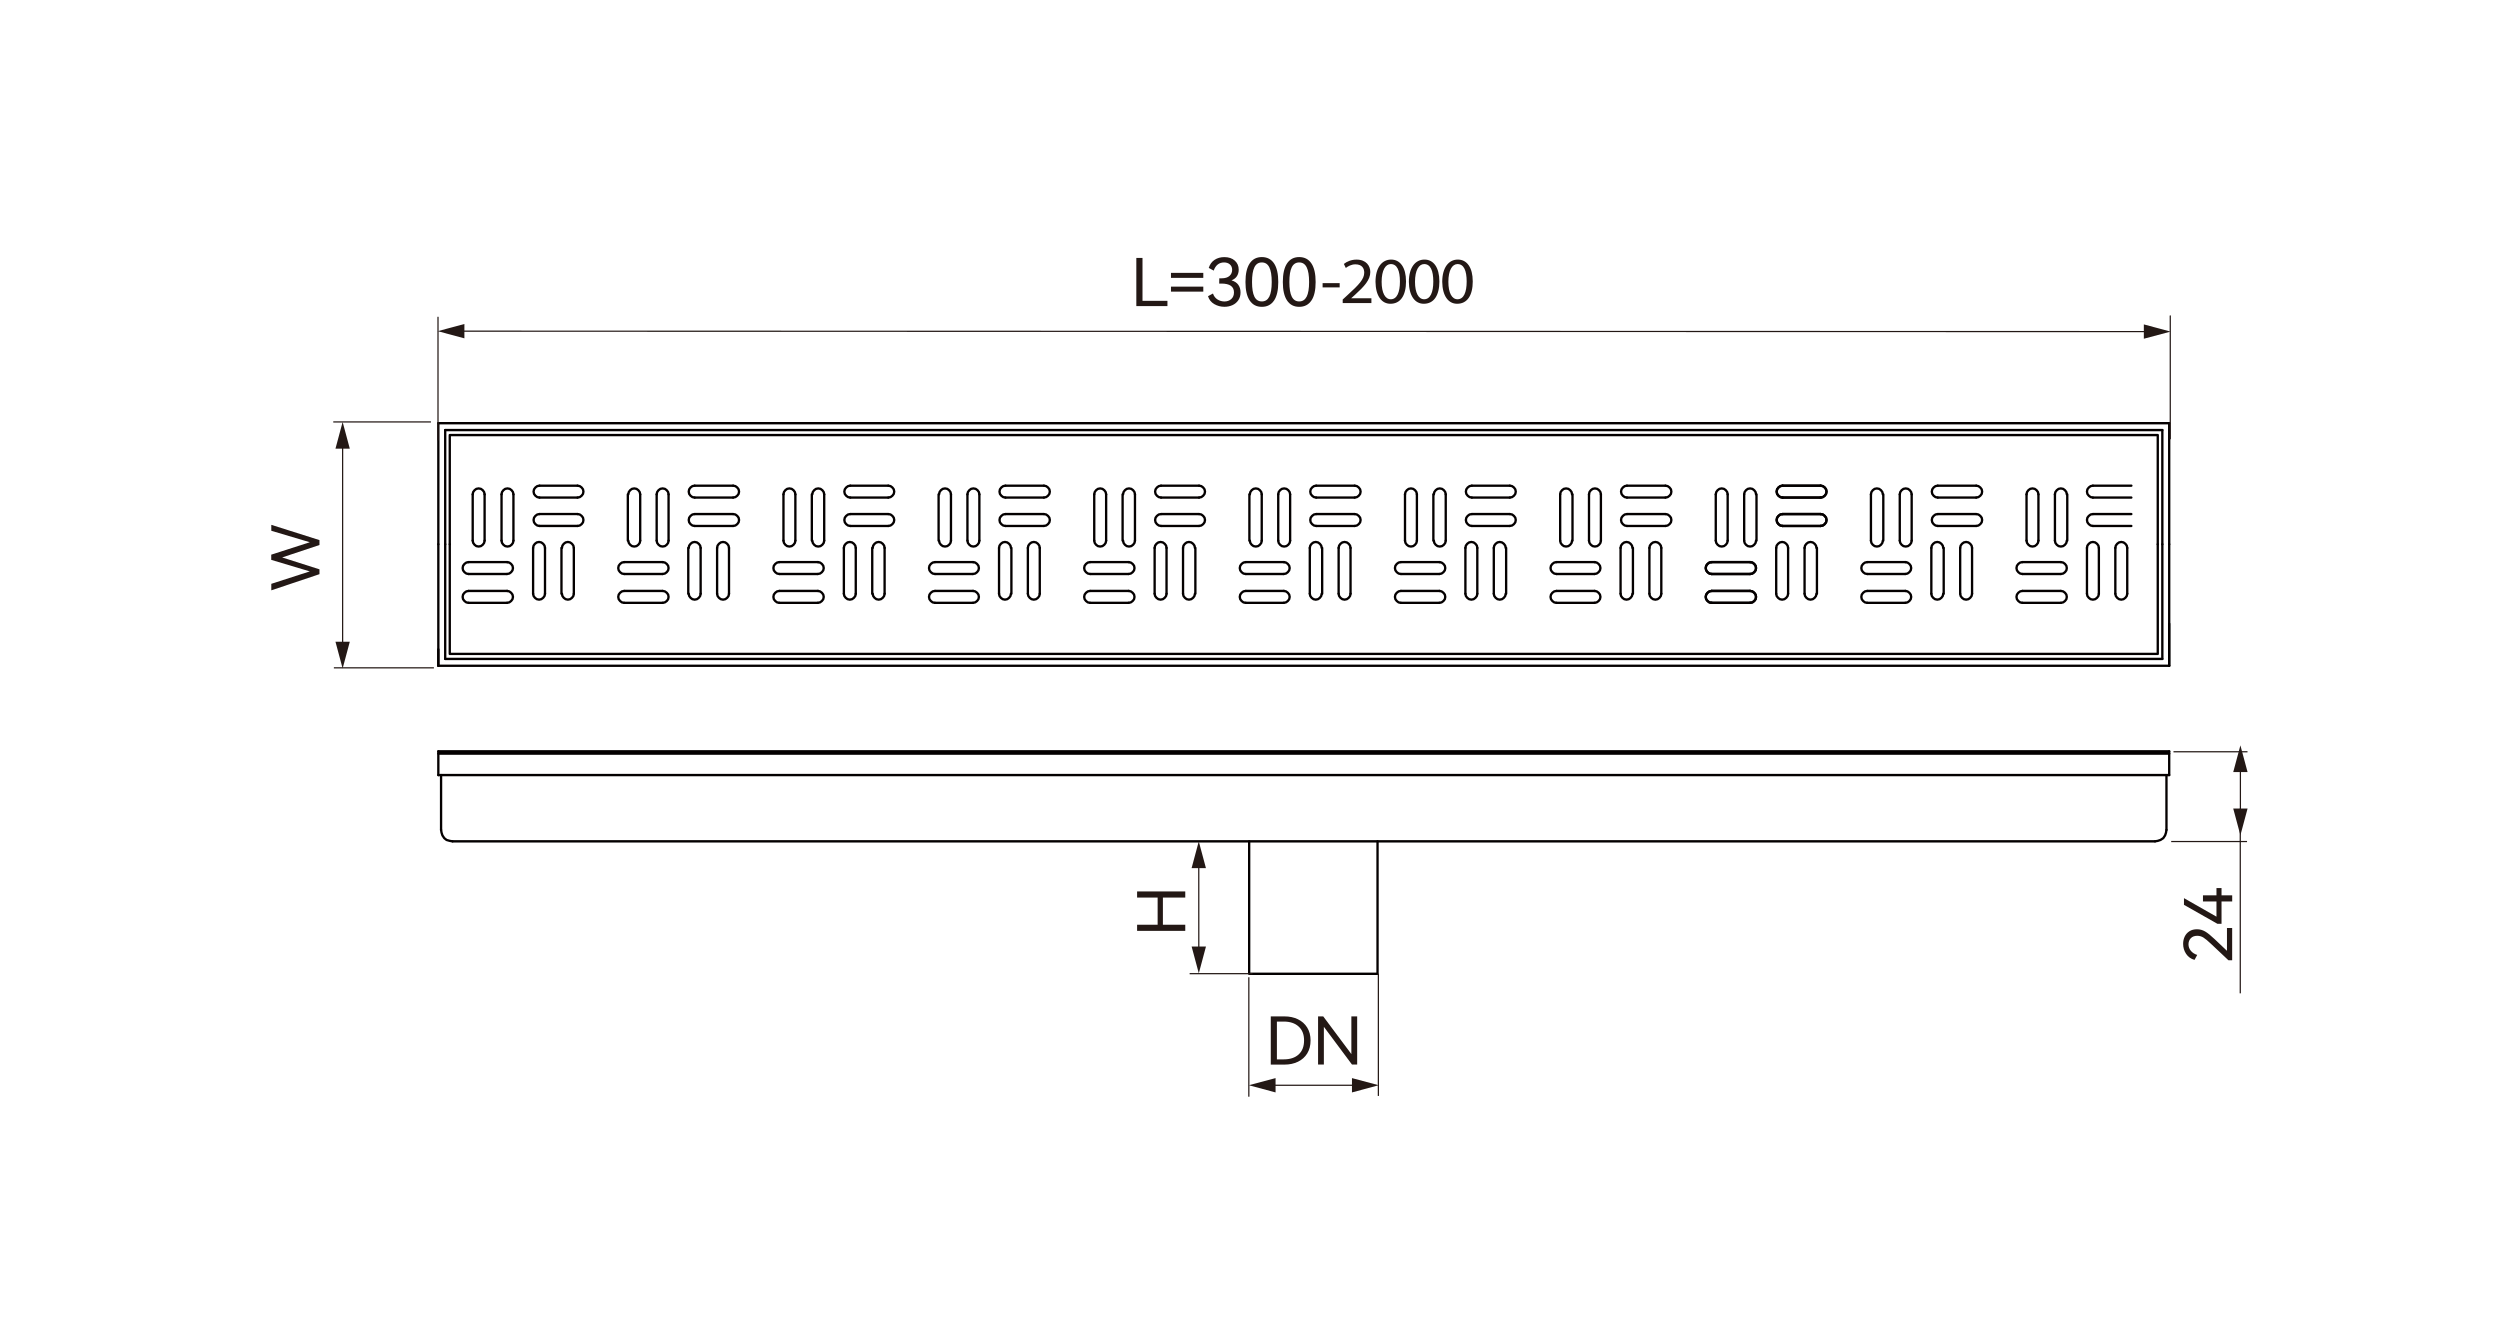 <?xml version="1.0" encoding="UTF-8"?>
<svg id="_图层_1" data-name=" 图层 1" xmlns="http://www.w3.org/2000/svg" width="750" height="400" viewBox="0 0 750 400">
  <defs>
    <style>
      .cls-1 {
        fill: #3761ac;
      }

      .cls-2, .cls-3 {
        stroke: #040000;
        stroke-width: .7px;
      }

      .cls-2, .cls-3, .cls-4, .cls-5 {
        fill: none;
      }

      .cls-2, .cls-3, .cls-5 {
        stroke-linecap: round;
      }

      .cls-2, .cls-5 {
        stroke-linejoin: round;
      }

      .cls-3 {
        stroke-linejoin: bevel;
      }

      .cls-4 {
        stroke-miterlimit: 10;
      }

      .cls-4, .cls-5 {
        stroke: #231815;
        stroke-width: .37px;
      }

      .cls-6 {
        fill: #231815;
      }
    </style>
  </defs>
  <path class="cls-2" d="M135.75,252.4h510.76M132.32,232.52v16.44M131.5,225.4v7.13"/>
  <polyline class="cls-3" points="132.32 248.97 132.46 249.79 132.73 250.62 133.28 251.44 133.97 251.99 134.93 252.26 135.75 252.4"/>
  <path class="cls-2" d="M649.94,232.52v16.44M131.5,225.4h519.26M131.5,226.08h519.26M131.5,232.52h519.26"/>
  <polyline class="cls-3" points="646.51 252.4 647.33 252.26 648.16 251.98 648.98 251.44 649.53 250.61 649.8 249.79 649.94 248.97"/>
  <line class="cls-2" x1="650.76" y1="232.52" x2="650.76" y2="225.4"/>
  <polyline class="cls-2" points="374.75 252.4 374.75 292.14 413.26 292.14 413.26 252.4"/>
  <polyline class="cls-2" points="134.93 163.28 134.93 130.52 647.33 130.52 647.33 163.28"/>
  <polyline class="cls-2" points="134.93 163.28 134.93 196.17 647.33 196.17 647.33 163.28"/>
  <line class="cls-2" x1="650.76" y1="187.12" x2="650.76" y2="199.73"/>
  <line class="cls-2" x1="131.5" y1="194.8" x2="131.5" y2="199.73"/>
  <line class="cls-2" x1="648.7" y1="197.68" x2="648.7" y2="163.28"/>
  <line class="cls-2" x1="650.76" y1="199.73" x2="650.76" y2="163.28"/>
  <line class="cls-2" x1="133.56" y1="197.68" x2="648.7" y2="197.68"/>
  <line class="cls-2" x1="131.5" y1="199.73" x2="650.76" y2="199.73"/>
  <line class="cls-2" x1="133.56" y1="163.28" x2="133.56" y2="197.67"/>
  <line class="cls-2" x1="131.5" y1="163.28" x2="131.5" y2="199.73"/>
  <line class="cls-2" x1="648.7" y1="129.02" x2="648.7" y2="163.28"/>
  <line class="cls-2" x1="650.76" y1="126.96" x2="650.76" y2="163.28"/>
  <line class="cls-2" x1="133.56" y1="129.02" x2="648.7" y2="129.02"/>
  <line class="cls-2" x1="131.5" y1="126.96" x2="650.76" y2="126.96"/>
  <line class="cls-2" x1="133.56" y1="163.28" x2="133.56" y2="129.02"/>
  <line class="cls-2" x1="131.5" y1="163.28" x2="131.5" y2="126.96"/>
  <line class="cls-5" x1="131.4" y1="95.18" x2="131.4" y2="132.03"/>
  <line class="cls-5" x1="651.08" y1="131.62" x2="651.08" y2="94.78"/>
  <path class="cls-1" d="M651.17,99.48l-519.87-.13,519.87.13Z"/>
  <line class="cls-5" x1="137.86" y1="99.35" x2="644.61" y2="99.48"/>
  <polygon class="cls-6" points="139.32 101.5 131.3 99.35 139.32 97.2 139.32 101.5"/>
  <polygon class="cls-6" points="643.15 101.62 651.17 99.48 643.15 97.32 643.15 101.62"/>
  <g>
    <path class="cls-6" d="M340.9,77.38h1.85v12.87h7.48v1.58h-9.33v-14.45h0Z"/>
    <path class="cls-6" d="M360.99,83.36h-9.7v-1.5h9.7v1.5ZM360.99,87.49h-9.7v-1.5h9.7v1.5Z"/>
    <path class="cls-6" d="M371.49,85.45c.45.62.67,1.38.67,2.29s-.22,1.67-.66,2.32-1.03,1.15-1.76,1.48-1.53.5-2.4.5c-1.11,0-2.12-.27-3.06-.81-.93-.54-1.56-1.33-1.88-2.37l1.49-.81c.26.79.72,1.39,1.36,1.79.64.4,1.34.6,2.08.6.81,0,1.5-.24,2.04-.72s.82-1.15.82-2c0-1.76-1.26-2.65-3.79-2.65h-.64l.02-1.58h.73c1.02,0,1.8-.24,2.33-.71s.8-1.08.8-1.82c0-.7-.23-1.24-.68-1.64-.46-.4-1.04-.59-1.76-.59s-1.38.21-1.9.63-.92,1.03-1.19,1.82l-1.49-.81c.33-1.07.92-1.87,1.75-2.42.84-.55,1.81-.82,2.93-.82,1.3,0,2.34.35,3.13,1.05.79.7,1.18,1.61,1.18,2.74,0,.72-.18,1.36-.53,1.92-.35.55-.89.97-1.63,1.26.91.28,1.59.72,2.04,1.34h0Z"/>
    <path class="cls-6" d="M382.21,90.16c-.85,1.26-2.07,1.89-3.66,1.89s-2.79-.63-3.64-1.9c-.85-1.26-1.27-3.11-1.27-5.55s.42-4.31,1.27-5.58c.85-1.27,2.06-1.9,3.64-1.9s2.81.63,3.66,1.9,1.27,3.13,1.27,5.59-.42,4.3-1.27,5.56h0ZM376.32,88.99c.48.96,1.22,1.44,2.23,1.44s1.76-.48,2.24-1.43.73-2.42.73-4.39-.24-3.46-.73-4.43-1.23-1.45-2.24-1.45-1.75.48-2.23,1.45c-.48.97-.71,2.44-.71,4.43s.24,3.42.71,4.38Z"/>
    <path class="cls-6" d="M393.42,90.16c-.85,1.26-2.07,1.89-3.66,1.89s-2.79-.63-3.64-1.9c-.85-1.26-1.27-3.11-1.27-5.55s.42-4.31,1.27-5.58c.85-1.27,2.06-1.9,3.64-1.9s2.81.63,3.66,1.9,1.27,3.13,1.27,5.59-.42,4.3-1.27,5.56h0ZM387.53,88.99c.48.96,1.22,1.44,2.23,1.44s1.75-.48,2.24-1.43.73-2.42.73-4.39-.24-3.46-.73-4.43-1.23-1.45-2.24-1.45-1.75.48-2.23,1.45-.72,2.44-.72,4.43.24,3.42.72,4.38Z"/>
  </g>
  <path class="cls-6" d="M401.9,84.94v1.27h-5.12v-1.27h5.12ZM402.82,89.85l1.43-1.32c3.44-3.12,5.01-4.79,5.02-6.72,0-1.3-.65-2.51-2.66-2.51-1.23,0-2.24.6-2.87,1.09l-.58-1.21c.92-.74,2.26-1.3,3.81-1.3,2.9,0,4.12,1.9,4.12,3.72,0,2.38-1.8,4.3-4.64,6.89l-1.07.96v.04h6.04v1.44h-8.61v-1.08ZM421.81,84.37c0,4.35-1.71,6.76-4.69,6.76-2.63,0-4.42-2.35-4.47-6.58,0-4.31,1.96-6.68,4.69-6.68s4.46,2.41,4.46,6.5h.01ZM414.49,84.55c0,3.34,1.08,5.23,2.74,5.23,1.86,0,2.75-2.07,2.75-5.33s-.84-5.23-2.74-5.23c-1.59,0-2.75,1.85-2.75,5.33ZM431.82,84.37c0,4.35-1.71,6.76-4.69,6.76-2.63,0-4.42-2.35-4.47-6.58,0-4.31,1.96-6.68,4.69-6.68s4.46,2.41,4.46,6.5h.01ZM424.5,84.55c0,3.34,1.08,5.23,2.74,5.23,1.86,0,2.75-2.07,2.75-5.33s-.84-5.23-2.74-5.23c-1.59,0-2.75,1.85-2.75,5.33ZM441.83,84.37c0,4.35-1.71,6.76-4.69,6.76-2.63,0-4.42-2.35-4.47-6.58,0-4.31,1.96-6.68,4.69-6.68s4.46,2.41,4.46,6.5h.01ZM434.51,84.55c0,3.34,1.08,5.23,2.74,5.23,1.86,0,2.75-2.07,2.75-5.33s-.84-5.23-2.74-5.23c-1.59,0-2.75,1.85-2.75,5.33Z"/>
  <line class="cls-4" x1="129.28" y1="126.58" x2="99.98" y2="126.58"/>
  <line class="cls-4" x1="130.17" y1="200.35" x2="100.16" y2="200.35"/>
  <line class="cls-4" x1="102.79" y1="133.14" x2="102.79" y2="193.99"/>
  <polygon class="cls-6" points="100.64 134.6 102.79 126.58 104.94 134.6 100.64 134.6"/>
  <polygon class="cls-6" points="100.64 192.52 102.79 200.55 104.94 192.52 100.64 192.52"/>
  <path class="cls-6" d="M81.37,166.4l11.57-3.73-11.55-3.44v-1.78l14.45,4.58v1.47l-11.19,3.73,11.19,3.57v1.45l-14.45,4.85v-1.95l11.55-3.73-11.57-3.46v-1.55h0Z"/>
  <line class="cls-4" x1="652.04" y1="225.53" x2="674.25" y2="225.53"/>
  <line class="cls-4" x1="651.36" y1="252.46" x2="674.11" y2="252.46"/>
  <line class="cls-4" x1="672.12" y1="230.15" x2="672.12" y2="244.04"/>
  <polygon class="cls-6" points="669.97 231.62 672.12 223.6 674.27 231.62 669.97 231.62"/>
  <polygon class="cls-6" points="669.97 242.57 672.12 250.59 674.27 242.57 669.97 242.57"/>
  <line class="cls-4" x1="375.75" y1="292.1" x2="356.89" y2="292.1"/>
  <line class="cls-4" x1="359.63" y1="258.96" x2="359.64" y2="285.44"/>
  <polygon class="cls-6" points="357.48 260.43 359.63 252.41 361.78 260.43 357.48 260.43"/>
  <polygon class="cls-6" points="357.49 283.97 359.64 292 361.79 283.97 357.49 283.97"/>
  <line class="cls-4" x1="374.65" y1="293.18" x2="374.65" y2="329.01"/>
  <line class="cls-4" x1="413.51" y1="292.09" x2="413.51" y2="328.78"/>
  <line class="cls-4" x1="381.21" y1="325.58" x2="407.06" y2="325.58"/>
  <polygon class="cls-6" points="382.67 327.73 374.65 325.57 382.67 323.43 382.67 327.73"/>
  <polygon class="cls-6" points="405.59 327.73 413.61 325.57 405.59 323.43 405.59 327.73"/>
  <line class="cls-4" x1="672.08" y1="242.59" x2="672.08" y2="298"/>
  <path class="cls-2" d="M634.6,178.11v-13.73M638.17,164.38v13.73"/>
  <polyline class="cls-3" points="634.6 178.11 634.74 178.79 635.15 179.34 635.7 179.75 636.38 179.89 637.07 179.75 637.62 179.34 638.03 178.79 638.17 178.11"/>
  <polyline class="cls-3" points="629.66 164.38 629.52 163.69 629.11 163.14 628.56 162.73 627.87 162.59 627.18 162.73 626.64 163.14 626.22 163.69 626.09 164.38"/>
  <polyline class="cls-3" points="638.17 164.38 638.03 163.69 637.62 163.14 637.07 162.73 636.39 162.59 635.7 162.73 635.15 163.14 634.74 163.69 634.6 164.38"/>
  <path class="cls-2" d="M627.87,149.27h11.53M627.87,154.22h11.53M627.87,157.79h11.53"/>
  <polyline class="cls-3" points="627.87 154.22 627.19 154.35 626.64 154.77 626.22 155.31 626.09 156 626.22 156.69 626.64 157.24 627.19 157.65 627.87 157.79"/>
  <line class="cls-2" x1="627.87" y1="145.7" x2="639.41" y2="145.7"/>
  <polyline class="cls-3" points="627.87 145.7 627.19 145.84 626.64 146.25 626.22 146.8 626.09 147.49 626.22 148.17 626.64 148.72 627.19 149.13 627.87 149.27"/>
  <line class="cls-2" x1="616.48" y1="162.18" x2="616.48" y2="148.31"/>
  <polyline class="cls-3" points="620.05 148.31 619.91 147.63 619.49 147.07 618.95 146.66 618.26 146.53 617.57 146.66 617.03 147.07 616.61 147.63 616.47 148.31"/>
  <polyline class="cls-3" points="616.48 162.18 616.61 162.86 617.03 163.42 617.57 163.83 618.26 163.96 618.95 163.83 619.5 163.42 619.91 162.86 620.05 162.18"/>
  <polyline class="cls-3" points="607.96 162.18 608.1 162.86 608.51 163.42 609.06 163.83 609.75 163.96 610.43 163.83 610.98 163.42 611.39 162.86 611.53 162.18"/>
  <path class="cls-2" d="M606.73,172.2h11.53M606.73,168.63h11.53"/>
  <polyline class="cls-3" points="606.73 168.63 606.04 168.77 605.49 169.18 605.08 169.73 604.94 170.42 605.08 171.1 605.49 171.65 606.04 172.06 606.73 172.2"/>
  <polyline class="cls-3" points="618.26 172.2 618.95 172.06 619.5 171.65 619.91 171.1 620.04 170.42 619.91 169.73 619.5 169.18 618.95 168.77 618.26 168.63"/>
  <path class="cls-2" d="M606.73,180.85h11.53M606.73,177.28h11.53"/>
  <polyline class="cls-3" points="606.73 177.28 606.04 177.42 605.49 177.83 605.08 178.38 604.94 179.07 605.08 179.76 605.49 180.3 606.04 180.72 606.73 180.85"/>
  <polyline class="cls-3" points="618.26 180.85 618.95 180.71 619.5 180.3 619.91 179.75 620.04 179.07 619.91 178.38 619.5 177.83 618.95 177.42 618.26 177.28"/>
  <polyline class="cls-3" points="582.97 164.38 582.83 163.69 582.42 163.14 581.87 162.73 581.19 162.59 580.5 162.73 579.95 163.14 579.54 163.69 579.4 164.38"/>
  <polyline class="cls-3" points="591.62 164.38 591.48 163.69 591.07 163.14 590.52 162.73 589.84 162.59 589.15 162.73 588.6 163.14 588.19 163.69 588.05 164.38"/>
  <path class="cls-2" d="M581.32,149.27h11.53M581.32,154.22h11.53M581.32,157.79h11.53"/>
  <polyline class="cls-3" points="581.32 154.22 580.64 154.35 580.09 154.77 579.68 155.31 579.54 156 579.68 156.69 580.09 157.24 580.64 157.65 581.32 157.79"/>
  <polyline class="cls-3" points="592.86 157.79 593.54 157.65 594.09 157.24 594.51 156.69 594.64 156 594.51 155.31 594.09 154.77 593.54 154.35 592.86 154.22"/>
  <line class="cls-2" x1="581.32" y1="145.7" x2="592.86" y2="145.7"/>
  <polyline class="cls-3" points="581.32 145.7 580.64 145.84 580.09 146.25 579.68 146.8 579.54 147.49 579.68 148.17 580.09 148.72 580.64 149.13 581.32 149.27"/>
  <polyline class="cls-3" points="592.86 149.27 593.54 149.13 594.09 148.72 594.51 148.17 594.64 147.49 594.51 146.8 594.09 146.25 593.54 145.84 592.86 145.7"/>
  <path class="cls-2" d="M560.18,172.2h11.4M560.18,168.63h11.53"/>
  <polyline class="cls-3" points="560.18 168.63 559.49 168.77 558.94 169.18 558.53 169.73 558.4 170.42 558.53 171.1 558.94 171.65 559.49 172.06 560.18 172.2"/>
  <polyline class="cls-3" points="571.58 172.2 572.26 172.06 572.81 171.65 573.22 171.1 573.36 170.42 573.22 169.73 572.81 169.18 572.26 168.77 571.58 168.63"/>
  <path class="cls-2" d="M560.18,180.85h11.4M560.18,177.28h11.53"/>
  <polyline class="cls-3" points="560.18 177.28 559.49 177.42 558.94 177.83 558.53 178.38 558.4 179.07 558.53 179.76 558.94 180.3 559.49 180.72 560.18 180.85"/>
  <polyline class="cls-3" points="571.58 180.85 572.26 180.71 572.81 180.3 573.22 179.75 573.36 179.07 573.22 178.38 572.81 177.83 572.26 177.42 571.58 177.28"/>
  <path class="cls-2" d="M534.78,149.27h11.4M534.78,154.22h11.4M534.78,157.79h11.4"/>
  <polyline class="cls-3" points="534.78 154.22 534.09 154.35 533.54 154.77 533.13 155.31 532.99 156 533.13 156.69 533.54 157.24 534.09 157.65 534.78 157.79"/>
  <polyline class="cls-3" points="546.17 157.79 546.86 157.65 547.41 157.24 547.82 156.69 547.96 156 547.82 155.31 547.41 154.77 546.86 154.35 546.17 154.22"/>
  <line class="cls-2" x1="534.78" y1="145.7" x2="546.17" y2="145.7"/>
  <polyline class="cls-3" points="534.78 145.7 534.09 145.84 533.54 146.25 533.13 146.8 532.99 147.49 533.13 148.17 533.54 148.72 534.09 149.13 534.78 149.27"/>
  <polyline class="cls-3" points="546.17 149.27 546.86 149.13 547.41 148.72 547.82 148.17 547.96 147.49 547.82 146.8 547.41 146.25 546.86 145.84 546.17 145.7"/>
  <path class="cls-2" d="M513.5,172.2h11.53M513.5,168.63h11.53"/>
  <polyline class="cls-3" points="513.5 168.63 512.81 168.77 512.26 169.18 511.85 169.73 511.71 170.42 511.85 171.1 512.26 171.65 512.81 172.06 513.5 172.2"/>
  <polyline class="cls-3" points="525.03 172.2 525.72 172.06 526.27 171.65 526.68 171.1 526.81 170.42 526.68 169.73 526.27 169.18 525.72 168.77 525.03 168.63"/>
  <path class="cls-2" d="M513.5,180.85h11.53M513.5,177.28h11.53"/>
  <polyline class="cls-3" points="513.5 177.28 512.81 177.42 512.26 177.83 511.85 178.38 511.71 179.07 511.85 179.76 512.26 180.3 512.81 180.72 513.5 180.85"/>
  <polyline class="cls-3" points="525.03 180.85 525.72 180.71 526.27 180.3 526.68 179.75 526.81 179.07 526.68 178.38 526.27 177.83 525.72 177.42 525.03 177.28"/>
  <path class="cls-2" d="M534.78,149.27h11.4M534.78,154.22h11.4M534.78,157.79h11.4"/>
  <polyline class="cls-3" points="534.78 154.22 534.09 154.35 533.54 154.77 533.13 155.31 532.99 156 533.13 156.69 533.54 157.24 534.09 157.65 534.78 157.79"/>
  <polyline class="cls-3" points="546.17 157.79 546.86 157.65 547.41 157.24 547.82 156.69 547.96 156 547.82 155.31 547.41 154.77 546.86 154.35 546.17 154.22"/>
  <line class="cls-2" x1="534.78" y1="145.7" x2="546.17" y2="145.7"/>
  <polyline class="cls-3" points="534.78 145.7 534.09 145.84 533.54 146.25 533.13 146.8 532.99 147.49 533.13 148.17 533.54 148.72 534.09 149.13 534.78 149.27"/>
  <polyline class="cls-3" points="546.17 149.27 546.86 149.13 547.41 148.72 547.82 148.17 547.96 147.49 547.82 146.8 547.41 146.25 546.86 145.84 546.17 145.7"/>
  <path class="cls-2" d="M513.5,172.2h11.53M513.5,168.63h11.53"/>
  <polyline class="cls-3" points="513.5 168.63 512.81 168.77 512.26 169.18 511.85 169.73 511.71 170.42 511.85 171.1 512.26 171.65 512.81 172.06 513.5 172.2"/>
  <polyline class="cls-3" points="525.03 172.2 525.72 172.06 526.27 171.65 526.68 171.1 526.81 170.42 526.68 169.73 526.27 169.18 525.72 168.77 525.03 168.63"/>
  <path class="cls-2" d="M513.5,180.85h11.53M513.5,177.28h11.53"/>
  <polyline class="cls-3" points="513.5 177.28 512.81 177.42 512.26 177.83 511.85 178.38 511.71 179.07 511.85 179.76 512.26 180.3 512.81 180.72 513.5 180.85"/>
  <polyline class="cls-3" points="525.03 180.85 525.72 180.71 526.27 180.3 526.68 179.75 526.81 179.07 526.68 178.38 526.27 177.83 525.72 177.42 525.03 177.28"/>
  <path class="cls-2" d="M488.09,149.27h11.53M488.09,154.22h11.53M488.09,157.79h11.53"/>
  <polyline class="cls-3" points="488.09 154.22 487.41 154.35 486.86 154.77 486.45 155.31 486.31 156 486.45 156.69 486.86 157.24 487.41 157.65 488.09 157.79"/>
  <polyline class="cls-3" points="499.63 157.79 500.31 157.65 500.86 157.24 501.28 156.69 501.41 156 501.28 155.31 500.86 154.77 500.31 154.35 499.63 154.22"/>
  <line class="cls-2" x1="488.09" y1="145.7" x2="499.63" y2="145.7"/>
  <polyline class="cls-3" points="488.09 145.7 487.41 145.84 486.86 146.25 486.45 146.8 486.31 147.49 486.45 148.17 486.86 148.72 487.41 149.13 488.09 149.27"/>
  <polyline class="cls-3" points="499.63 149.27 500.31 149.13 500.86 148.72 501.28 148.17 501.41 147.49 501.28 146.8 500.86 146.25 500.31 145.84 499.63 145.7"/>
  <path class="cls-2" d="M466.95,172.2h11.4M466.95,168.63h11.53"/>
  <polyline class="cls-3" points="466.95 168.63 466.26 168.77 465.71 169.18 465.3 169.73 465.16 170.42 465.3 171.1 465.71 171.65 466.26 172.06 466.95 172.2"/>
  <polyline class="cls-3" points="478.34 172.2 479.03 172.06 479.58 171.65 479.99 171.1 480.13 170.42 479.99 169.73 479.58 169.18 479.03 168.77 478.34 168.63"/>
  <path class="cls-2" d="M466.95,180.85h11.4M466.95,177.28h11.53"/>
  <polyline class="cls-3" points="466.95 177.28 466.26 177.42 465.71 177.83 465.3 178.38 465.16 179.07 465.3 179.76 465.71 180.3 466.26 180.72 466.95 180.85"/>
  <polyline class="cls-3" points="478.34 180.85 479.03 180.71 479.58 180.3 479.99 179.75 480.13 179.07 479.99 178.38 479.58 177.83 479.03 177.42 478.34 177.28"/>
  <path class="cls-2" d="M441.55,149.27h11.4M441.55,154.22h11.4M441.55,157.79h11.4"/>
  <polyline class="cls-3" points="441.55 154.22 440.86 154.35 440.31 154.77 439.9 155.31 439.76 156 439.9 156.69 440.31 157.24 440.86 157.65 441.55 157.79"/>
  <polyline class="cls-3" points="452.94 157.79 453.63 157.65 454.18 157.24 454.59 156.69 454.73 156 454.59 155.31 454.18 154.77 453.63 154.35 452.94 154.22"/>
  <line class="cls-2" x1="441.55" y1="145.7" x2="452.94" y2="145.7"/>
  <polyline class="cls-3" points="441.55 145.7 440.86 145.84 440.31 146.25 439.9 146.8 439.76 147.49 439.9 148.17 440.31 148.72 440.86 149.13 441.55 149.27"/>
  <polyline class="cls-3" points="452.94 149.27 453.63 149.13 454.18 148.72 454.59 148.17 454.73 147.49 454.59 146.8 454.18 146.25 453.63 145.84 452.94 145.7"/>
  <path class="cls-2" d="M420.26,172.2h11.53M420.26,168.63h11.67"/>
  <polyline class="cls-3" points="420.26 168.63 419.58 168.77 419.03 169.18 418.62 169.73 418.48 170.42 418.62 171.1 419.03 171.65 419.58 172.06 420.26 172.2"/>
  <polyline class="cls-3" points="431.8 172.2 432.48 172.06 433.03 171.65 433.45 171.1 433.58 170.42 433.45 169.73 433.03 169.18 432.48 168.77 431.8 168.63"/>
  <path class="cls-2" d="M420.26,180.85h11.53M420.26,177.28h11.67"/>
  <polyline class="cls-3" points="420.26 177.28 419.58 177.42 419.03 177.83 418.62 178.38 418.48 179.07 418.62 179.76 419.03 180.3 419.58 180.72 420.26 180.85"/>
  <polyline class="cls-3" points="431.8 180.85 432.48 180.71 433.03 180.3 433.45 179.75 433.58 179.07 433.45 178.38 433.03 177.83 432.48 177.42 431.8 177.28"/>
  <path class="cls-2" d="M394.86,149.27h11.53M394.86,154.22h11.53M394.86,157.79h11.53"/>
  <polyline class="cls-3" points="394.86 154.22 394.18 154.35 393.63 154.77 393.21 155.31 393.08 156 393.21 156.69 393.63 157.24 394.18 157.65 394.86 157.79"/>
  <polyline class="cls-3" points="406.4 157.79 407.08 157.65 407.63 157.24 408.04 156.69 408.18 156 408.04 155.31 407.63 154.77 407.08 154.35 406.4 154.22"/>
  <line class="cls-2" x1="394.86" y1="145.7" x2="406.4" y2="145.7"/>
  <polyline class="cls-3" points="394.86 145.7 394.18 145.84 393.63 146.25 393.21 146.8 393.08 147.49 393.21 148.17 393.63 148.72 394.18 149.13 394.86 149.27"/>
  <polyline class="cls-3" points="406.4 149.27 407.08 149.13 407.63 148.72 408.04 148.17 408.18 147.49 408.04 146.8 407.63 146.25 407.08 145.84 406.4 145.7"/>
  <path class="cls-2" d="M373.72,172.2h11.4M373.72,168.63h11.53"/>
  <polyline class="cls-3" points="373.72 168.63 373.03 168.77 372.48 169.18 372.07 169.73 371.93 170.42 372.07 171.1 372.48 171.65 373.03 172.06 373.72 172.2"/>
  <polyline class="cls-3" points="385.11 172.2 385.8 172.06 386.35 171.65 386.76 171.1 386.9 170.42 386.76 169.73 386.35 169.18 385.8 168.77 385.11 168.63"/>
  <path class="cls-2" d="M373.72,180.85h11.4M373.72,177.28h11.53"/>
  <polyline class="cls-3" points="373.72 177.28 373.03 177.42 372.48 177.83 372.07 178.38 371.93 179.07 372.07 179.76 372.48 180.3 373.03 180.72 373.72 180.85"/>
  <polyline class="cls-3" points="385.11 180.85 385.8 180.71 386.35 180.3 386.76 179.75 386.9 179.07 386.76 178.38 386.35 177.83 385.8 177.42 385.11 177.28"/>
  <path class="cls-2" d="M348.32,149.27h11.4M348.32,154.22h11.4M348.32,157.79h11.4"/>
  <polyline class="cls-3" points="348.32 154.22 347.63 154.35 347.08 154.77 346.67 155.31 346.53 156 346.67 156.69 347.08 157.24 347.63 157.65 348.32 157.79"/>
  <polyline class="cls-3" points="359.71 157.79 360.4 157.65 360.95 157.24 361.36 156.69 361.5 156 361.36 155.31 360.95 154.77 360.4 154.35 359.71 154.22"/>
  <line class="cls-2" x1="348.32" y1="145.7" x2="359.71" y2="145.7"/>
  <polyline class="cls-3" points="348.32 145.7 347.63 145.84 347.08 146.25 346.67 146.8 346.53 147.49 346.67 148.17 347.08 148.72 347.63 149.13 348.32 149.27"/>
  <polyline class="cls-3" points="359.71 149.27 360.4 149.13 360.95 148.72 361.36 148.17 361.5 147.49 361.36 146.8 360.95 146.25 360.4 145.84 359.71 145.7"/>
  <path class="cls-2" d="M327.03,172.2h11.53M327.03,168.63h11.67"/>
  <polyline class="cls-3" points="327.03 168.63 326.35 168.77 325.8 169.18 325.39 169.73 325.25 170.42 325.39 171.1 325.8 171.65 326.35 172.06 327.03 172.2"/>
  <polyline class="cls-3" points="338.57 172.2 339.25 172.06 339.8 171.65 340.22 171.1 340.35 170.42 340.22 169.73 339.8 169.18 339.25 168.77 338.57 168.63"/>
  <path class="cls-2" d="M327.03,180.85h11.53M327.03,177.28h11.67"/>
  <polyline class="cls-3" points="327.03 177.28 326.35 177.42 325.8 177.83 325.39 178.38 325.25 179.07 325.39 179.76 325.8 180.3 326.35 180.72 327.03 180.85"/>
  <polyline class="cls-3" points="338.57 180.85 339.25 180.71 339.8 180.3 340.22 179.75 340.35 179.07 340.22 178.38 339.8 177.83 339.25 177.42 338.57 177.28"/>
  <path class="cls-2" d="M301.63,149.27h11.53M301.63,154.22h11.53M301.63,157.79h11.53"/>
  <polyline class="cls-3" points="301.63 154.22 300.95 154.35 300.4 154.77 299.98 155.31 299.85 156 299.98 156.69 300.4 157.24 300.95 157.65 301.63 157.79"/>
  <polyline class="cls-3" points="313.17 157.79 313.85 157.65 314.4 157.24 314.81 156.69 314.95 156 314.81 155.31 314.4 154.77 313.85 154.35 313.17 154.22"/>
  <line class="cls-2" x1="301.63" y1="145.7" x2="313.17" y2="145.7"/>
  <polyline class="cls-3" points="301.63 145.7 300.95 145.84 300.4 146.25 299.98 146.8 299.85 147.49 299.98 148.17 300.4 148.72 300.95 149.13 301.63 149.27"/>
  <polyline class="cls-3" points="313.17 149.27 313.85 149.13 314.4 148.72 314.81 148.17 314.95 147.49 314.81 146.8 314.4 146.25 313.85 145.84 313.17 145.7"/>
  <path class="cls-2" d="M280.49,172.2h11.4M280.49,168.63h11.53"/>
  <polyline class="cls-3" points="280.49 168.63 279.8 168.77 279.25 169.18 278.84 169.73 278.7 170.42 278.84 171.1 279.25 171.65 279.8 172.06 280.49 172.2"/>
  <polyline class="cls-3" points="291.88 172.2 292.57 172.06 293.12 171.65 293.53 171.1 293.67 170.42 293.53 169.73 293.12 169.18 292.57 168.77 291.88 168.63"/>
  <path class="cls-2" d="M280.49,180.85h11.4M280.49,177.28h11.53"/>
  <polyline class="cls-3" points="280.49 177.28 279.8 177.42 279.25 177.83 278.84 178.38 278.7 179.07 278.84 179.76 279.25 180.3 279.8 180.72 280.49 180.85"/>
  <polyline class="cls-3" points="291.88 180.85 292.57 180.71 293.12 180.3 293.53 179.75 293.67 179.07 293.53 178.38 293.12 177.83 292.57 177.42 291.88 177.28"/>
  <path class="cls-2" d="M255.08,149.27h11.4M255.08,154.22h11.4M255.08,157.79h11.4"/>
  <polyline class="cls-3" points="255.08 154.22 254.4 154.35 253.85 154.77 253.44 155.31 253.3 156 253.44 156.69 253.85 157.24 254.4 157.65 255.08 157.79"/>
  <polyline class="cls-3" points="266.48 157.79 267.17 157.65 267.72 157.24 268.13 156.69 268.27 156 268.13 155.31 267.72 154.77 267.17 154.35 266.48 154.22"/>
  <line class="cls-2" x1="255.08" y1="145.7" x2="266.48" y2="145.7"/>
  <polyline class="cls-3" points="255.08 145.7 254.4 145.84 253.85 146.25 253.44 146.8 253.3 147.49 253.44 148.17 253.85 148.72 254.4 149.13 255.08 149.27"/>
  <polyline class="cls-3" points="266.48 149.27 267.17 149.13 267.72 148.72 268.13 148.17 268.27 147.49 268.13 146.8 267.72 146.25 267.17 145.84 266.48 145.7"/>
  <path class="cls-2" d="M233.8,172.2h11.53M233.8,168.63h11.67"/>
  <polyline class="cls-3" points="233.8 168.63 233.12 168.77 232.57 169.18 232.15 169.73 232.02 170.42 232.15 171.1 232.57 171.65 233.12 172.06 233.8 172.2"/>
  <polyline class="cls-3" points="245.34 172.2 246.02 172.06 246.57 171.65 246.98 171.1 247.12 170.42 246.98 169.73 246.57 169.18 246.02 168.77 245.34 168.63"/>
  <path class="cls-2" d="M233.8,180.85h11.53M233.8,177.28h11.67"/>
  <polyline class="cls-3" points="233.8 177.28 233.12 177.42 232.57 177.83 232.15 178.38 232.02 179.07 232.15 179.76 232.57 180.3 233.12 180.72 233.8 180.85"/>
  <polyline class="cls-3" points="245.34 180.85 246.02 180.71 246.57 180.3 246.98 179.75 247.12 179.07 246.98 178.38 246.57 177.83 246.02 177.42 245.34 177.28"/>
  <path class="cls-2" d="M208.4,149.27h11.53M208.4,154.22h11.53M208.4,157.79h11.53"/>
  <polyline class="cls-3" points="208.4 154.22 207.71 154.35 207.16 154.77 206.75 155.31 206.62 156 206.75 156.69 207.16 157.24 207.71 157.65 208.4 157.79"/>
  <polyline class="cls-3" points="219.93 157.79 220.62 157.65 221.17 157.24 221.58 156.69 221.72 156 221.58 155.31 221.17 154.77 220.62 154.35 219.93 154.22"/>
  <line class="cls-2" x1="208.4" y1="145.7" x2="219.94" y2="145.7"/>
  <polyline class="cls-3" points="208.4 145.7 207.71 145.84 207.16 146.25 206.75 146.8 206.62 147.49 206.75 148.17 207.16 148.72 207.71 149.13 208.4 149.27"/>
  <polyline class="cls-3" points="219.93 149.27 220.62 149.13 221.17 148.72 221.58 148.17 221.72 147.49 221.58 146.8 221.17 146.25 220.62 145.84 219.93 145.7"/>
  <path class="cls-2" d="M187.26,172.2h11.53M187.26,168.63h11.53"/>
  <polyline class="cls-3" points="187.26 168.63 186.57 168.77 186.02 169.18 185.61 169.73 185.47 170.42 185.61 171.1 186.02 171.65 186.57 172.06 187.26 172.2"/>
  <polyline class="cls-3" points="198.79 172.2 199.47 172.06 200.03 171.65 200.44 171.1 200.57 170.42 200.44 169.73 200.03 169.18 199.47 168.77 198.79 168.63"/>
  <path class="cls-2" d="M187.26,180.85h11.53M187.26,177.28h11.53"/>
  <polyline class="cls-3" points="187.26 177.28 186.57 177.42 186.02 177.83 185.61 178.38 185.47 179.07 185.61 179.76 186.02 180.3 186.57 180.72 187.26 180.85"/>
  <polyline class="cls-3" points="198.79 180.85 199.47 180.71 200.03 180.3 200.44 179.75 200.57 179.07 200.44 178.38 200.03 177.83 199.47 177.42 198.79 177.28"/>
  <path class="cls-2" d="M626.09,178.11v-13.73M629.66,164.38v13.73"/>
  <polyline class="cls-3" points="626.09 178.11 626.22 178.79 626.64 179.34 627.18 179.75 627.87 179.89 628.56 179.75 629.11 179.34 629.52 178.79 629.66 178.11"/>
  <path class="cls-2" d="M588.05,178.11v-13.73M591.62,164.38v13.73"/>
  <polyline class="cls-3" points="588.05 178.11 588.19 178.79 588.6 179.34 589.15 179.75 589.84 179.89 590.53 179.75 591.07 179.34 591.48 178.79 591.62 178.11"/>
  <path class="cls-2" d="M579.4,178.11v-13.73M583.11,164.38v13.73"/>
  <polyline class="cls-3" points="579.4 178.11 579.54 178.79 579.95 179.34 580.5 179.75 581.19 179.89 581.87 179.75 582.42 179.34 582.83 178.79 582.97 178.11"/>
  <polyline class="cls-3" points="536.43 164.38 536.29 163.69 535.88 163.14 535.33 162.73 534.64 162.59 533.95 162.73 533.41 163.14 532.99 163.69 532.86 164.38"/>
  <polyline class="cls-3" points="544.94 164.38 544.8 163.69 544.39 163.14 543.84 162.73 543.15 162.59 542.47 162.73 541.92 163.14 541.51 163.69 541.37 164.38"/>
  <path class="cls-2" d="M541.37,178.11v-13.73M545.08,164.38v13.73"/>
  <polyline class="cls-3" points="541.37 178.11 541.51 178.79 541.92 179.34 542.47 179.75 543.15 179.89 543.84 179.75 544.39 179.34 544.8 178.79 544.94 178.11"/>
  <path class="cls-2" d="M532.86,178.11v-13.73M536.43,164.38v13.73"/>
  <polyline class="cls-3" points="532.86 178.11 532.99 178.79 533.41 179.34 533.95 179.75 534.64 179.89 535.33 179.75 535.88 179.34 536.29 178.79 536.43 178.11"/>
  <polyline class="cls-3" points="489.74 164.38 489.6 163.69 489.19 163.14 488.64 162.73 487.96 162.59 487.27 162.73 486.72 163.14 486.31 163.69 486.17 164.38"/>
  <polyline class="cls-3" points="498.39 164.38 498.25 163.69 497.84 163.14 497.29 162.73 496.61 162.59 495.92 162.73 495.37 163.14 494.96 163.69 494.82 164.38"/>
  <path class="cls-2" d="M494.82,178.11v-13.73M498.39,164.38v13.73"/>
  <polyline class="cls-3" points="494.82 178.11 494.96 178.79 495.37 179.34 495.92 179.75 496.61 179.89 497.29 179.75 497.84 179.34 498.25 178.79 498.39 178.11"/>
  <path class="cls-2" d="M486.17,178.11v-13.73M489.88,164.38v13.73"/>
  <polyline class="cls-3" points="486.17 178.11 486.31 178.79 486.72 179.34 487.27 179.75 487.96 179.89 488.64 179.75 489.19 179.34 489.6 178.79 489.74 178.11"/>
  <polyline class="cls-3" points="443.19 164.38 443.06 163.69 442.64 163.14 442.1 162.73 441.41 162.59 440.72 162.73 440.17 163.14 439.76 163.69 439.62 164.38"/>
  <polyline class="cls-3" points="451.71 164.38 451.57 163.69 451.16 163.14 450.61 162.73 449.92 162.59 449.24 162.73 448.69 163.14 448.28 163.69 448.14 164.38"/>
  <path class="cls-2" d="M448.14,178.11v-13.73M451.84,164.38v13.73"/>
  <polyline class="cls-3" points="448.14 178.11 448.28 178.79 448.69 179.34 449.24 179.75 449.92 179.89 450.61 179.75 451.16 179.34 451.57 178.79 451.71 178.11"/>
  <path class="cls-2" d="M439.62,178.11v-13.73M443.19,164.38v13.73"/>
  <polyline class="cls-3" points="439.62 178.11 439.76 178.79 440.17 179.34 440.72 179.75 441.41 179.89 442.1 179.75 442.64 179.34 443.06 178.79 443.19 178.11"/>
  <polyline class="cls-3" points="396.51 164.38 396.37 163.69 395.96 163.14 395.41 162.73 394.73 162.59 394.04 162.73 393.49 163.14 393.08 163.69 392.94 164.38"/>
  <polyline class="cls-3" points="405.16 164.38 405.02 163.69 404.61 163.14 404.06 162.73 403.38 162.59 402.69 162.73 402.14 163.14 401.73 163.69 401.59 164.38"/>
  <path class="cls-2" d="M401.59,178.11v-13.73M405.16,164.38v13.73"/>
  <polyline class="cls-3" points="401.59 178.11 401.73 178.79 402.14 179.34 402.69 179.75 403.37 179.89 404.06 179.75 404.61 179.34 405.02 178.79 405.16 178.11"/>
  <path class="cls-2" d="M392.94,178.11v-13.73M396.65,164.38v13.73"/>
  <polyline class="cls-3" points="392.94 178.11 393.08 178.79 393.49 179.34 394.04 179.75 394.72 179.89 395.41 179.75 395.96 179.34 396.37 178.79 396.51 178.11"/>
  <polyline class="cls-3" points="349.96 164.38 349.83 163.69 349.41 163.14 348.87 162.73 348.18 162.59 347.49 162.73 346.94 163.14 346.53 163.69 346.39 164.38"/>
  <polyline class="cls-3" points="358.48 164.38 358.34 163.69 357.93 163.14 357.38 162.73 356.69 162.59 356 162.73 355.46 163.14 355.04 163.69 354.91 164.38"/>
  <path class="cls-2" d="M354.91,178.11v-13.73M358.61,164.38v13.73"/>
  <polyline class="cls-3" points="354.91 178.11 355.04 178.79 355.46 179.34 356 179.75 356.69 179.89 357.38 179.75 357.93 179.34 358.34 178.79 358.48 178.11"/>
  <path class="cls-2" d="M346.39,178.11v-13.73M349.96,164.38v13.73"/>
  <polyline class="cls-3" points="346.39 178.11 346.53 178.79 346.94 179.34 347.49 179.75 348.18 179.89 348.87 179.75 349.41 179.34 349.83 178.79 349.96 178.11"/>
  <polyline class="cls-3" points="303.28 164.38 303.14 163.69 302.73 163.14 302.18 162.73 301.5 162.59 300.81 162.73 300.26 163.14 299.85 163.69 299.71 164.38"/>
  <polyline class="cls-3" points="311.93 164.38 311.79 163.69 311.38 163.14 310.83 162.73 310.15 162.59 309.46 162.73 308.91 163.14 308.5 163.69 308.36 164.38"/>
  <path class="cls-2" d="M308.36,178.11v-13.73M311.93,164.38v13.73"/>
  <polyline class="cls-3" points="308.36 178.11 308.5 178.79 308.91 179.34 309.46 179.75 310.14 179.89 310.83 179.75 311.38 179.34 311.79 178.79 311.93 178.11"/>
  <path class="cls-2" d="M299.71,178.11v-13.73M303.42,164.38v13.73"/>
  <polyline class="cls-3" points="299.71 178.11 299.85 178.79 300.26 179.34 300.81 179.75 301.49 179.89 302.18 179.75 302.73 179.34 303.14 178.79 303.28 178.11"/>
  <polyline class="cls-3" points="256.73 164.38 256.59 163.69 256.18 163.14 255.63 162.73 254.95 162.59 254.26 162.73 253.71 163.14 253.3 163.69 253.16 164.38"/>
  <polyline class="cls-3" points="265.38 164.38 265.24 163.69 264.83 163.14 264.28 162.73 263.6 162.59 262.91 162.73 262.36 163.14 261.95 163.69 261.81 164.38"/>
  <path class="cls-2" d="M261.67,178.11v-13.73M265.38,164.38v13.73"/>
  <polyline class="cls-3" points="261.81 178.11 261.95 178.79 262.36 179.34 262.91 179.75 263.6 179.89 264.28 179.75 264.83 179.34 265.24 178.79 265.38 178.11"/>
  <path class="cls-2" d="M253.16,178.11v-13.73M256.73,164.38v13.73"/>
  <polyline class="cls-3" points="253.16 178.11 253.3 178.79 253.71 179.34 254.26 179.75 254.95 179.89 255.63 179.75 256.18 179.34 256.59 178.79 256.73 178.11"/>
  <polyline class="cls-3" points="210.19 164.38 210.05 163.69 209.64 163.14 209.09 162.73 208.4 162.59 207.71 162.73 207.17 163.14 206.75 163.69 206.62 164.38"/>
  <polyline class="cls-3" points="218.7 164.38 218.56 163.69 218.15 163.14 217.6 162.73 216.91 162.59 216.23 162.73 215.68 163.14 215.27 163.69 215.13 164.38"/>
  <path class="cls-2" d="M215.13,178.11v-13.73M218.7,164.38v13.73"/>
  <polyline class="cls-3" points="215.13 178.11 215.27 178.79 215.68 179.34 216.23 179.75 216.91 179.89 217.6 179.75 218.15 179.34 218.56 178.79 218.7 178.11"/>
  <path class="cls-2" d="M206.48,178.11v-13.73M210.19,164.38v13.73"/>
  <polyline class="cls-3" points="206.62 178.11 206.75 178.79 207.17 179.34 207.71 179.75 208.4 179.89 209.09 179.75 209.64 179.34 210.05 178.79 210.19 178.11"/>
  <path class="cls-2" d="M607.96,162.18v-13.87M620.18,162.18v-13.87"/>
  <polyline class="cls-3" points="611.53 148.31 611.39 147.63 610.98 147.07 610.43 146.66 609.75 146.53 609.06 146.66 608.51 147.07 608.1 147.63 607.96 148.31"/>
  <path class="cls-2" d="M569.93,162.18v-13.87M611.53,162.18v-13.87"/>
  <polyline class="cls-3" points="573.5 148.31 573.36 147.63 572.95 147.07 572.4 146.66 571.71 146.53 571.03 146.66 570.48 147.07 570.07 147.63 569.93 148.31"/>
  <polyline class="cls-3" points="569.93 162.18 570.07 162.86 570.48 163.42 571.03 163.83 571.71 163.96 572.4 163.83 572.95 163.42 573.36 162.86 573.5 162.18"/>
  <polyline class="cls-3" points="561.28 162.18 561.42 162.86 561.83 163.42 562.38 163.83 563.06 163.96 563.75 163.83 564.3 163.42 564.71 162.86 564.85 162.18"/>
  <path class="cls-2" d="M561.28,162.18v-13.87M573.5,162.18v-13.87"/>
  <polyline class="cls-3" points="564.85 148.31 564.71 147.63 564.3 147.07 563.75 146.66 563.06 146.53 562.38 146.66 561.83 147.07 561.42 147.63 561.28 148.31"/>
  <path class="cls-2" d="M523.25,162.18v-13.87M564.99,162.18v-13.87"/>
  <polyline class="cls-3" points="526.81 148.31 526.68 147.63 526.26 147.07 525.72 146.66 525.03 146.53 524.34 146.66 523.79 147.07 523.38 147.63 523.24 148.31"/>
  <polyline class="cls-3" points="523.24 162.18 523.38 162.86 523.79 163.42 524.34 163.83 525.03 163.96 525.72 163.83 526.26 163.42 526.68 162.86 526.81 162.18"/>
  <polyline class="cls-3" points="514.73 162.18 514.87 162.86 515.28 163.42 515.83 163.83 516.52 163.96 517.2 163.83 517.75 163.42 518.16 162.86 518.3 162.18"/>
  <path class="cls-2" d="M514.73,162.18v-13.87M526.95,162.18v-13.87"/>
  <polyline class="cls-3" points="518.3 148.31 518.16 147.63 517.75 147.07 517.2 146.66 516.52 146.53 515.83 146.66 515.28 147.07 514.87 147.63 514.73 148.31"/>
  <path class="cls-2" d="M476.7,162.18v-13.87M518.3,162.18v-13.87"/>
  <polyline class="cls-3" points="480.27 148.31 480.13 147.63 479.72 147.07 479.17 146.66 478.48 146.53 477.8 146.66 477.25 147.07 476.84 147.63 476.7 148.31"/>
  <polyline class="cls-3" points="476.7 162.18 476.84 162.86 477.25 163.42 477.8 163.83 478.48 163.96 479.17 163.83 479.72 163.42 480.13 162.86 480.27 162.18"/>
  <polyline class="cls-3" points="468.05 162.18 468.19 162.86 468.6 163.42 469.14 163.83 469.83 163.96 470.52 163.83 471.07 163.42 471.48 162.86 471.62 162.18"/>
  <path class="cls-2" d="M468.05,162.18v-13.87M480.27,162.18v-13.87"/>
  <polyline class="cls-3" points="471.62 148.31 471.48 147.63 471.07 147.07 470.52 146.66 469.83 146.53 469.14 146.66 468.6 147.07 468.18 147.63 468.05 148.31"/>
  <path class="cls-2" d="M430.01,162.18v-13.87M471.75,162.18v-13.87"/>
  <polyline class="cls-3" points="433.72 148.31 433.58 147.63 433.17 147.07 432.62 146.66 431.94 146.53 431.25 146.66 430.7 147.07 430.29 147.63 430.15 148.31"/>
  <polyline class="cls-3" points="430.15 162.18 430.29 162.86 430.7 163.42 431.25 163.83 431.93 163.96 432.62 163.83 433.17 163.42 433.58 162.86 433.72 162.18"/>
  <polyline class="cls-3" points="421.5 162.18 421.64 162.86 422.05 163.42 422.6 163.83 423.28 163.96 423.97 163.83 424.52 163.42 424.93 162.86 425.07 162.18"/>
  <path class="cls-2" d="M421.5,162.18v-13.87M433.72,162.18v-13.87"/>
  <polyline class="cls-3" points="425.07 148.31 424.93 147.63 424.52 147.07 423.97 146.66 423.29 146.53 422.6 146.66 422.05 147.07 421.64 147.63 421.5 148.31"/>
  <path class="cls-2" d="M383.47,162.18v-13.87M425.07,162.18v-13.87"/>
  <polyline class="cls-3" points="387.04 148.31 386.9 147.63 386.49 147.07 385.94 146.66 385.25 146.53 384.56 146.66 384.02 147.07 383.6 147.63 383.47 148.31"/>
  <polyline class="cls-3" points="383.47 162.18 383.6 162.86 384.02 163.42 384.56 163.83 385.25 163.96 385.94 163.83 386.49 163.42 386.9 162.86 387.04 162.18"/>
  <polyline class="cls-3" points="374.95 162.18 375.09 162.86 375.5 163.42 376.05 163.83 376.74 163.96 377.43 163.83 377.97 163.42 378.39 162.86 378.52 162.18"/>
  <path class="cls-2" d="M374.82,162.18v-13.87M387.04,162.18v-13.87"/>
  <polyline class="cls-3" points="378.52 148.31 378.39 147.63 377.97 147.07 377.43 146.66 376.74 146.53 376.05 146.66 375.5 147.07 375.09 147.63 374.95 148.31"/>
  <path class="cls-2" d="M336.78,162.18v-13.87M378.52,162.18v-13.87"/>
  <polyline class="cls-3" points="340.49 148.31 340.35 147.63 339.94 147.07 339.39 146.66 338.71 146.53 338.02 146.66 337.47 147.07 337.06 147.63 336.92 148.31"/>
  <polyline class="cls-3" points="336.92 162.18 337.06 162.86 337.47 163.42 338.02 163.83 338.7 163.96 339.39 163.83 339.94 163.42 340.35 162.86 340.49 162.18"/>
  <polyline class="cls-3" points="328.27 162.18 328.41 162.86 328.82 163.42 329.37 163.83 330.05 163.96 330.74 163.83 331.29 163.42 331.7 162.86 331.84 162.18"/>
  <path class="cls-2" d="M328.27,162.18v-13.87M340.49,162.18v-13.87"/>
  <polyline class="cls-3" points="331.84 148.31 331.7 147.63 331.29 147.07 330.74 146.66 330.06 146.53 329.37 146.66 328.82 147.07 328.41 147.63 328.27 148.31"/>
  <path class="cls-2" d="M290.23,162.18v-13.87M331.84,162.18v-13.87"/>
  <polyline class="cls-3" points="293.81 148.31 293.67 147.63 293.26 147.07 292.71 146.66 292.02 146.53 291.33 146.66 290.79 147.07 290.37 147.63 290.23 148.31"/>
  <polyline class="cls-3" points="290.24 162.18 290.37 162.86 290.79 163.42 291.33 163.83 292.02 163.96 292.71 163.83 293.26 163.42 293.67 162.86 293.81 162.18"/>
  <polyline class="cls-3" points="281.72 162.18 281.86 162.86 282.27 163.42 282.82 163.83 283.51 163.96 284.19 163.83 284.74 163.42 285.15 162.86 285.29 162.18"/>
  <path class="cls-2" d="M281.58,162.18v-13.87M293.81,162.18v-13.87"/>
  <polyline class="cls-3" points="285.29 148.31 285.15 147.63 284.74 147.07 284.19 146.66 283.51 146.53 282.82 146.66 282.27 147.07 281.86 147.63 281.72 148.31"/>
  <path class="cls-2" d="M243.55,162.18v-13.87M285.29,162.18v-13.87"/>
  <polyline class="cls-3" points="247.26 148.31 247.12 147.63 246.71 147.07 246.16 146.66 245.47 146.53 244.79 146.66 244.24 147.07 243.83 147.63 243.69 148.31"/>
  <polyline class="cls-3" points="243.69 162.18 243.83 162.86 244.24 163.42 244.79 163.83 245.47 163.96 246.16 163.83 246.71 163.42 247.12 162.86 247.26 162.18"/>
  <polyline class="cls-3" points="235.04 162.18 235.18 162.86 235.59 163.42 236.14 163.83 236.82 163.96 237.51 163.83 238.06 163.42 238.47 162.86 238.61 162.18"/>
  <path class="cls-2" d="M235.04,162.18v-13.87M247.26,162.18v-13.87"/>
  <polyline class="cls-3" points="238.61 148.31 238.47 147.63 238.06 147.07 237.51 146.66 236.82 146.53 236.14 146.66 235.59 147.07 235.18 147.63 235.04 148.31"/>
  <path class="cls-2" d="M197,162.18v-13.87M238.61,162.18v-13.87"/>
  <polyline class="cls-3" points="200.57 148.31 200.44 147.63 200.02 147.07 199.48 146.66 198.79 146.53 198.1 146.66 197.55 147.07 197.14 147.63 197 148.31"/>
  <polyline class="cls-3" points="197 162.18 197.14 162.86 197.55 163.42 198.1 163.83 198.79 163.96 199.48 163.83 200.02 163.42 200.44 162.86 200.57 162.18"/>
  <polyline class="cls-3" points="188.49 162.18 188.63 162.86 189.04 163.42 189.59 163.83 190.27 163.96 190.96 163.83 191.51 163.42 191.92 162.86 192.06 162.18"/>
  <path class="cls-2" d="M188.35,162.18v-13.87M200.57,162.18v-13.87"/>
  <polyline class="cls-3" points="192.06 148.31 191.92 147.63 191.51 147.07 190.96 146.66 190.28 146.53 189.59 146.66 189.04 147.07 188.63 147.63 188.49 148.31"/>
  <path class="cls-2" d="M161.85,149.27h11.4M161.85,154.21h11.4M161.85,157.78h11.4M192.06,162.18v-13.87"/>
  <polyline class="cls-3" points="161.85 154.22 161.17 154.35 160.62 154.77 160.21 155.31 160.07 156 160.21 156.69 160.62 157.24 161.17 157.65 161.85 157.79"/>
  <polyline class="cls-3" points="173.25 157.79 173.94 157.65 174.49 157.24 174.9 156.69 175.03 156 174.9 155.31 174.49 154.77 173.94 154.35 173.25 154.22"/>
  <line class="cls-2" x1="161.85" y1="145.7" x2="173.25" y2="145.7"/>
  <polyline class="cls-3" points="161.85 145.7 161.17 145.84 160.62 146.25 160.21 146.8 160.07 147.49 160.21 148.17 160.62 148.72 161.17 149.13 161.85 149.27"/>
  <polyline class="cls-3" points="173.25 149.27 173.94 149.13 174.49 148.72 174.9 148.17 175.03 147.49 174.9 146.8 174.49 146.25 173.94 145.84 173.25 145.7"/>
  <path class="cls-2" d="M140.57,172.2h11.53M140.57,168.63h11.67"/>
  <polyline class="cls-3" points="140.57 168.63 139.89 168.77 139.34 169.18 138.92 169.73 138.79 170.42 138.92 171.1 139.34 171.65 139.89 172.06 140.57 172.2"/>
  <polyline class="cls-3" points="152.1 172.2 152.79 172.06 153.34 171.65 153.75 171.1 153.89 170.42 153.75 169.73 153.34 169.18 152.79 168.77 152.1 168.63"/>
  <path class="cls-2" d="M140.57,180.85h11.53M140.57,177.28h11.67"/>
  <polyline class="cls-3" points="140.57 177.28 139.89 177.42 139.34 177.83 138.92 178.38 138.79 179.07 138.92 179.76 139.34 180.3 139.89 180.72 140.57 180.85"/>
  <polyline class="cls-3" points="152.1 180.85 152.79 180.71 153.34 180.3 153.75 179.75 153.89 179.07 153.75 178.38 153.34 177.83 152.79 177.42 152.1 177.28"/>
  <polyline class="cls-3" points="163.5 164.38 163.36 163.69 162.95 163.14 162.4 162.73 161.72 162.59 161.03 162.73 160.48 163.14 160.07 163.69 159.93 164.38"/>
  <polyline class="cls-3" points="172.15 164.38 172.01 163.69 171.6 163.14 171.05 162.73 170.37 162.59 169.68 162.73 169.13 163.14 168.72 163.69 168.58 164.38"/>
  <path class="cls-2" d="M168.44,178.11v-13.73M172.15,164.38v13.73"/>
  <polyline class="cls-3" points="168.58 178.11 168.72 178.79 169.13 179.34 169.68 179.75 170.37 179.89 171.05 179.75 171.6 179.34 172.01 178.79 172.15 178.11"/>
  <path class="cls-2" d="M159.93,178.11v-13.73M163.5,164.38v13.73"/>
  <polyline class="cls-3" points="159.93 178.11 160.07 178.79 160.48 179.34 161.03 179.75 161.72 179.89 162.4 179.75 162.95 179.34 163.36 178.79 163.5 178.11"/>
  <line class="cls-2" x1="150.46" y1="162.18" x2="150.46" y2="148.31"/>
  <polyline class="cls-3" points="154.03 148.31 153.89 147.63 153.48 147.07 152.93 146.66 152.24 146.53 151.55 146.66 151.01 147.07 150.6 147.63 150.46 148.31"/>
  <polyline class="cls-3" points="150.46 162.18 150.6 162.86 151.01 163.42 151.56 163.83 152.24 163.96 152.93 163.83 153.48 163.42 153.89 162.86 154.03 162.18"/>
  <polyline class="cls-3" points="141.81 162.18 141.95 162.86 142.36 163.42 142.9 163.83 143.59 163.96 144.28 163.83 144.83 163.42 145.24 162.86 145.38 162.18"/>
  <path class="cls-2" d="M141.81,162.18v-13.87M154.03,162.18v-13.87"/>
  <polyline class="cls-3" points="145.38 148.31 145.24 147.63 144.83 147.07 144.28 146.66 143.59 146.53 142.9 146.66 142.36 147.07 141.94 147.63 141.81 148.31"/>
  <line class="cls-2" x1="145.38" y1="162.18" x2="145.38" y2="148.31"/>
  <g>
    <path class="cls-6" d="M668.09,285.26v-6.86h1.56v9.68h-1.12l-5.21-4.91c-.97-.93-1.74-1.56-2.3-1.91-.56-.34-1.17-.52-1.83-.52-.84,0-1.49.24-1.95.73-.46.48-.69,1.09-.69,1.82s.24,1.4.72,1.97,1.12.97,1.9,1.22l-.81,1.49c-1.08-.3-1.92-.91-2.52-1.8-.6-.9-.9-1.9-.9-3.01,0-.8.16-1.53.48-2.2s.8-1.19,1.42-1.59,1.38-.59,2.26-.59,1.66.22,2.43.66c.76.44,1.72,1.22,2.88,2.32l3.67,3.48v.02Z"/>
    <path class="cls-6" d="M660.89,268.59h4.05v-2.18h1.52v2.18h3.2v1.84h-3.2v6.72h-1.22l-10.05-5.7v-2.01l9.75,5.56v-4.56h-4.05v-1.84h0Z"/>
  </g>
  <path class="cls-6" d="M347.29,277.42v-8.15h-6.16v-1.84h14.45v1.84h-6.71v8.15h6.71v1.84h-14.45v-1.84h6.16Z"/>
  <g>
    <path class="cls-6" d="M385.37,304.92c1.48,0,2.81.28,3.99.85s2.11,1.39,2.79,2.48c.68,1.09,1.02,2.38,1.02,3.88s-.33,2.81-1,3.9-1.6,1.92-2.78,2.49-2.52.86-4.01.86h-4.15v-14.45h4.15,0ZM385.12,317.81c1.91,0,3.4-.49,4.48-1.48,1.08-.99,1.62-2.39,1.62-4.2s-.54-3.18-1.63-4.17c-1.08-.99-2.57-1.49-4.47-1.49h-2.05v11.35h2.05Z"/>
    <path class="cls-6" d="M396.97,304.92l8.44,11.31v-11.31h1.74v14.45h-1.55l-8.44-11.33v11.33h-1.74v-14.45h1.55Z"/>
  </g>
</svg>